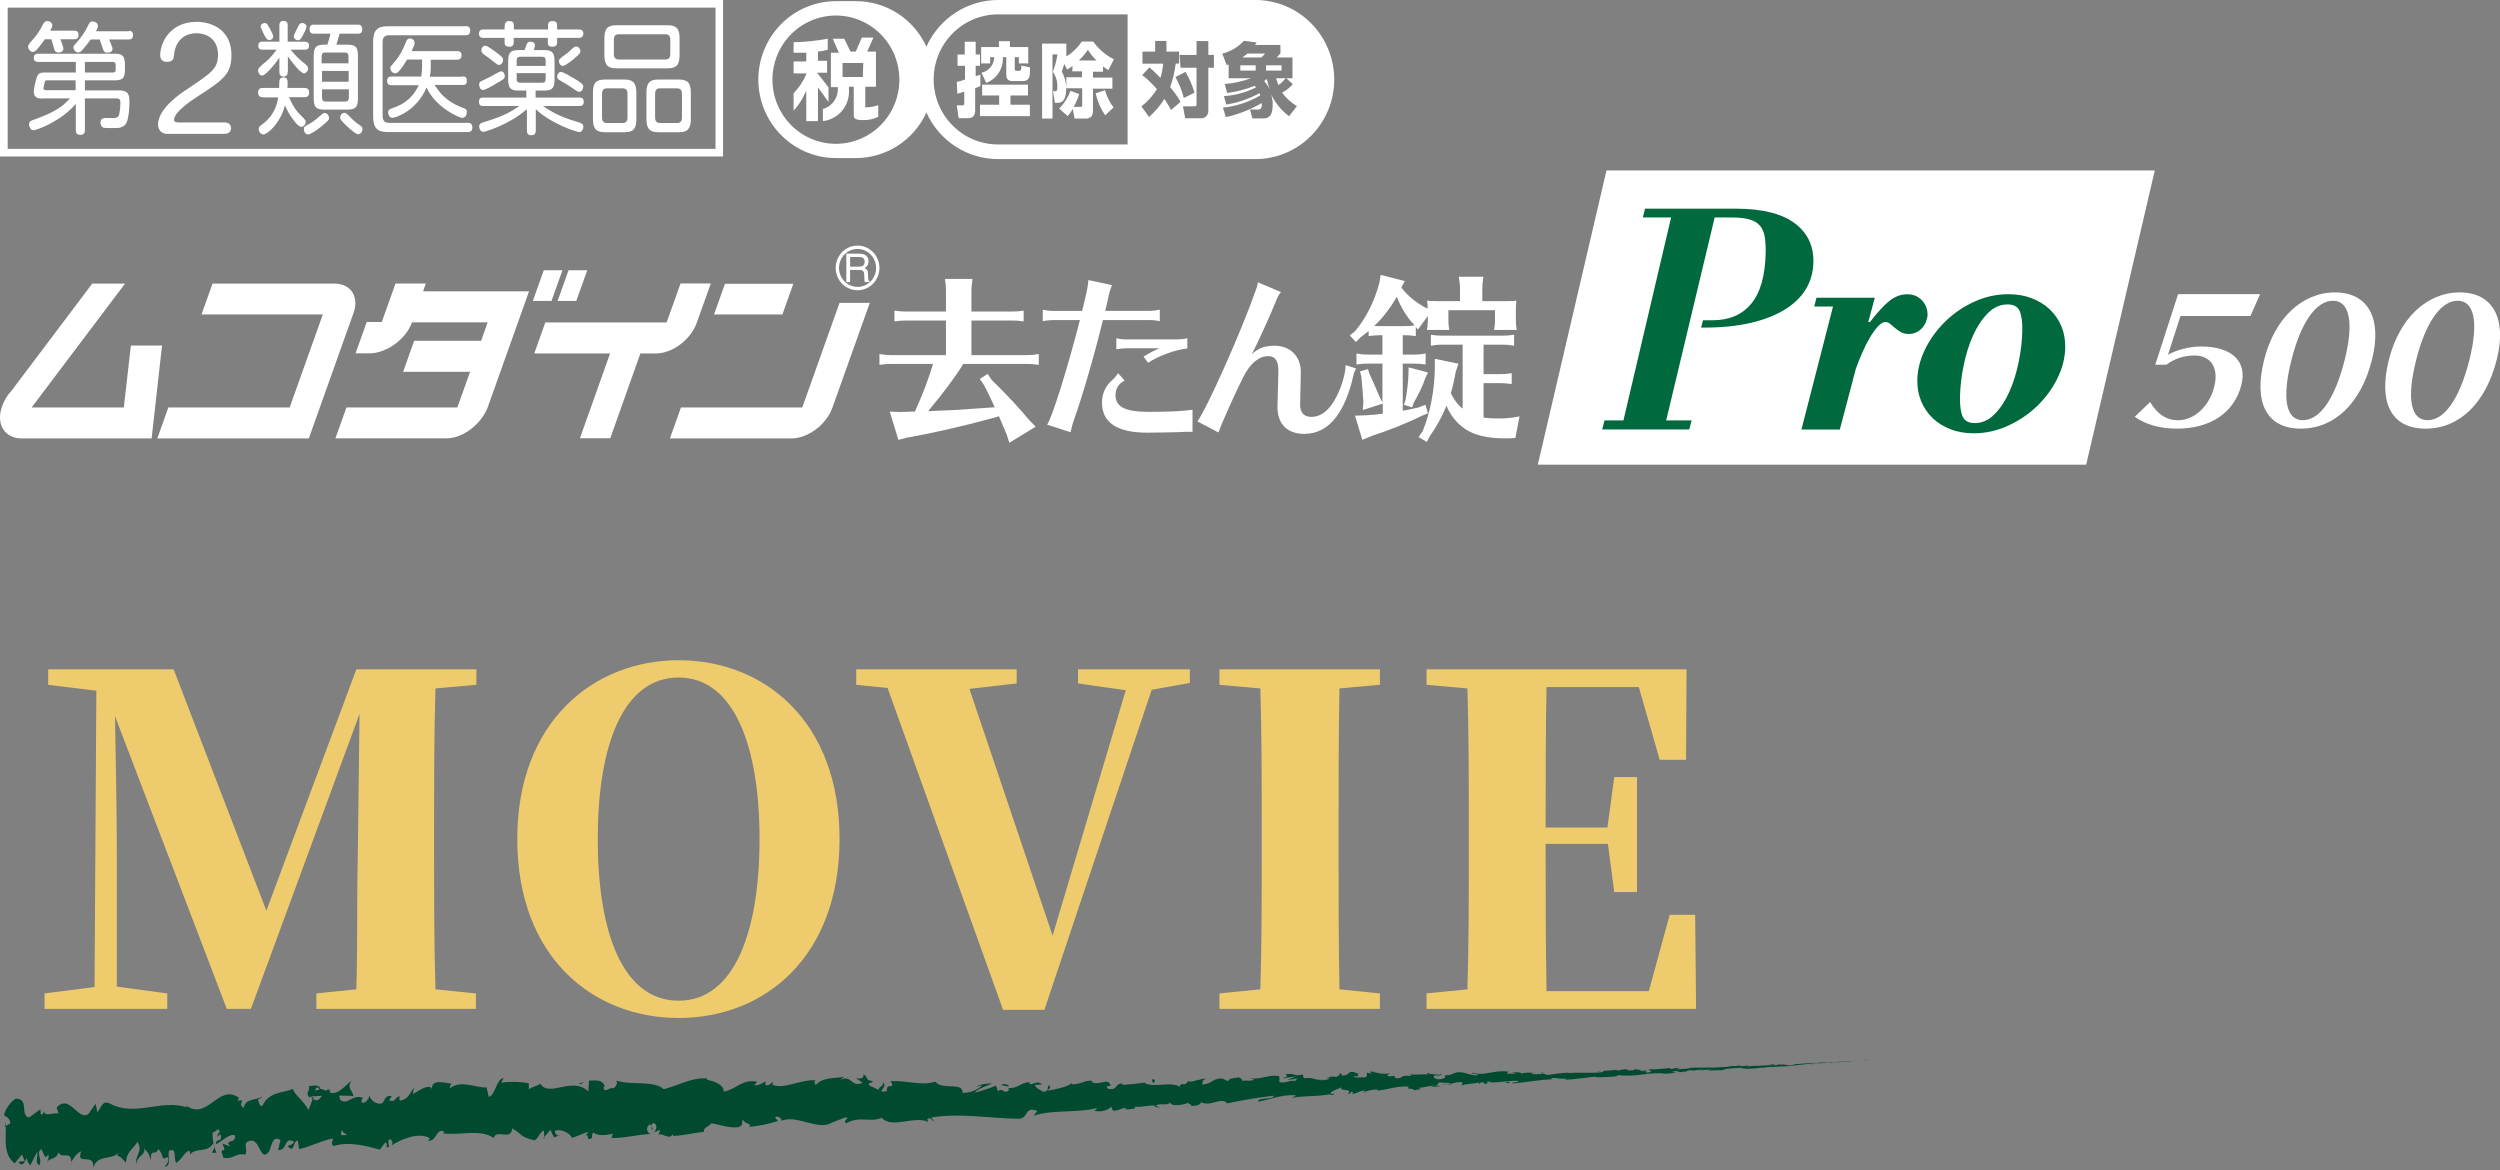 <svg width="220" height="103" viewBox="0 0 220 103" fill="none" xmlns="http://www.w3.org/2000/svg">
<rect x="0" y="0" width="220" height="103" fill="#808080" stroke="none"/>
<path d="M84.195 7.193C84.396 7.193 84.553 7.114 84.921 7.001V5.793H84.262V4.799H84.899V3.67H85.86V4.799H86.24V5.793H85.86V6.707L86.273 6.572V7.565C86.126 7.642 85.973 7.706 85.815 7.757V9.699C85.815 10.173 85.614 10.399 85.201 10.399H84.363L84.195 9.27H84.676C84.787 9.27 84.854 9.27 84.854 9.056V8.062L84.251 8.254L84.195 7.193ZM90.462 7.452V8.401H88.92V9.214H90.629V10.219H86.24V9.214H87.926V8.401H86.429V7.452H90.462ZM86.374 6.402C86.684 6.334 86.963 6.162 87.166 5.915C87.368 5.667 87.483 5.358 87.491 5.036H87.133V5.578H86.34V4.144H87.904V3.625H88.876V4.144H90.484V5.578H89.658V5.036H89.3V6.03C89.3 6.21 89.367 6.233 89.468 6.233H89.68C89.825 6.233 89.881 6.177 89.881 5.77L90.641 5.928C90.641 6.696 90.641 7.136 89.97 7.136H89.054C88.865 7.136 88.552 7.057 88.552 6.572V5.036H88.25C88.279 5.522 88.153 6.004 87.889 6.411C87.625 6.818 87.239 7.127 86.787 7.294L86.374 6.402Z" fill="white"/>
<path d="M94.384 5.803C94.233 5.922 94.072 6.028 93.904 6.119L93.658 5.623C93.535 6.007 93.502 6.119 93.435 6.3C93.697 6.76 93.832 7.282 93.826 7.813C93.826 8.411 93.692 9.044 93.099 9.044H92.831L92.664 8.028H92.82C93.032 8.028 93.044 7.903 93.044 7.666C93.067 7.187 92.93 6.713 92.653 6.323C92.842 5.827 92.977 5.312 93.055 4.787H92.619V10.432H91.703V3.839H93.837V4.832C93.846 4.877 93.846 4.923 93.837 4.968C94.381 4.638 94.846 4.191 95.2 3.658H96.205C96.676 4.321 97.301 4.856 98.026 5.216L97.534 6.176C97.411 6.086 97.255 5.995 97.065 5.837V6.311H96.183V6.831H97.891V7.802H96.183V9.71C96.195 9.883 96.156 10.056 96.071 10.207C96.014 10.275 95.944 10.33 95.865 10.369C95.787 10.408 95.701 10.429 95.613 10.432H94.563L94.406 9.586C94.277 9.81 94.127 10.021 93.96 10.218L93.2 9.552C93.646 9.117 93.986 8.584 94.194 7.994L94.965 8.276C94.848 8.67 94.687 9.049 94.484 9.405H95.065C95.2 9.405 95.233 9.405 95.233 9.213V7.768H93.837V6.797H95.211V6.278H94.362L94.384 5.803ZM96.495 5.318C96.203 5.04 95.947 4.725 95.736 4.381C95.506 4.721 95.24 5.036 94.942 5.318H96.495ZM97.255 10.15C96.854 9.563 96.57 8.904 96.417 8.208L97.244 7.937C97.388 8.488 97.643 9.003 97.992 9.45L97.255 10.15Z" fill="white"/>
<path d="M72.414 9.53V10.659C73.088 10.582 73.706 10.241 74.134 9.709C74.562 9.177 74.767 8.496 74.704 7.813V7.633H75.129V9.891C75.129 10.331 75.129 10.354 75.263 10.444C75.397 10.534 75.586 10.568 75.966 10.568C76.423 10.582 76.876 10.481 77.284 10.275V9.247C76.96 9.375 76.616 9.44 76.268 9.439H76.145V7.633H77.083V4.539H76.312L76.86 3.309H75.843L75.307 4.539H74.849L74.291 3.41H73.285L73.822 4.641H73.118V7.667H73.732V7.847C73.733 8.24 73.606 8.622 73.373 8.936C73.139 9.25 72.81 9.478 72.436 9.586L72.414 9.53ZM75.933 6.775H74.145V5.544H75.966L75.933 6.775Z" fill="white"/>
<path d="M70.953 10.657H71.981V7.687L72.908 8.974V7.687L71.903 6.4H72.785V5.35H71.981V4.537C72.272 4.517 72.561 4.464 72.841 4.379V3.408C71.849 3.594 70.844 3.695 69.836 3.713V4.639C70.428 4.639 70.953 4.639 70.953 4.639V5.407H69.836V6.457H70.953V6.536C70.681 7.155 70.303 7.72 69.836 8.207V9.742C70.244 9.298 70.58 8.791 70.83 8.24L70.953 7.981V10.657Z" fill="white"/>
<path d="M110.5 5.748H109.148V6.211H110.5V5.748Z" fill="white"/>
<path d="M111.323 4.709H109.782C109.631 4.834 109.475 4.95 109.312 5.059H110.999C111.12 4.955 111.229 4.838 111.323 4.709Z" fill="white"/>
<path d="M112.777 5.748H111.414V6.211H112.777V5.748Z" fill="white"/>
<path d="M73.559 13.91H75.336C76.638 13.907 77.912 13.528 79.008 12.818C80.104 12.108 80.977 11.096 81.524 9.902C82.075 11.123 82.961 12.159 84.078 12.886C85.195 13.613 86.496 13.999 87.824 14H110.489C112.325 13.997 114.085 13.258 115.383 11.946C116.681 10.634 117.411 8.856 117.414 7C117.411 5.144 116.681 3.366 115.383 2.054C114.085 0.741 112.325 0.003 110.489 0H87.824C86.495 0.003 85.194 0.392 84.077 1.12C82.96 1.849 82.074 2.887 81.524 4.11C80.979 2.914 80.107 1.9 79.01 1.19C77.913 0.48 76.638 0.102 75.336 0.102H73.559C71.75 0.105 70.016 0.832 68.737 2.125C67.457 3.418 66.737 5.171 66.734 7C66.734 8.831 67.453 10.586 68.733 11.882C70.012 13.177 71.748 13.907 73.559 13.91ZM109.472 3.59L110.589 3.737L110.444 3.952H112.678V4.708C112.567 4.844 112.399 5.002 112.343 5.058H113.739V6.887H113.192L113.773 7.406C113.506 7.713 113.183 7.966 112.823 8.152C113.175 8.632 113.62 9.036 114.13 9.337L113.438 10.229C112.768 9.726 112.228 9.068 111.863 8.31C111.952 8.606 111.997 8.914 111.997 9.224C111.997 10.263 111.606 10.421 111.137 10.421H110.21L109.997 9.642H110.645C110.958 9.642 111.059 9.563 111.036 9.066C110.052 9.642 108.986 10.061 107.875 10.308L107.618 9.473C108.775 9.351 109.894 8.986 110.902 8.4C110.883 8.331 110.861 8.263 110.835 8.197C109.925 8.701 108.934 9.041 107.908 9.202L107.707 8.456C108.691 8.396 109.652 8.135 110.534 7.689L110.411 7.553C109.631 7.864 108.817 8.076 107.987 8.185L107.774 7.395C108.564 7.329 109.341 7.158 110.087 6.887H108.121V5.668L107.953 5.735L107.562 4.719C108.292 4.542 108.953 4.149 109.461 3.59H109.472ZM103.809 4.832H105.295V3.613H106.333V4.832H106.825V5.961H106.333V9.744C106.339 9.835 106.324 9.927 106.291 10.013C106.258 10.098 106.206 10.176 106.14 10.239C106.074 10.303 105.995 10.351 105.909 10.38C105.823 10.41 105.731 10.42 105.641 10.41H104.3L104.099 9.36H105.06C105.295 9.36 105.295 9.269 105.295 9.145V5.961H103.887L103.809 4.832ZM103.44 6.785L104.323 6.323C104.662 6.896 104.928 7.511 105.116 8.152L104.178 8.626C104.013 7.982 103.765 7.363 103.44 6.785ZM100.469 6.661L101.15 5.927C101.385 6.131 101.675 6.39 102.122 6.853C102.245 6.445 102.324 6.025 102.357 5.6H100.536V4.539H101.653V3.602H102.647V4.539H103.764V5.589H103.463C103.379 6.298 103.214 6.995 102.971 7.666C103.319 8.066 103.626 8.501 103.887 8.965L103.049 9.676C102.926 9.45 102.77 9.168 102.468 8.705C102.093 9.296 101.638 9.832 101.117 10.297L100.447 9.36C100.986 8.941 101.447 8.429 101.809 7.847C101.436 7.411 101.025 7.011 100.581 6.65L100.469 6.661ZM87.902 1.265H99.229V12.713H87.824C86.322 12.713 84.882 12.11 83.82 11.036C82.757 9.963 82.161 8.507 82.161 6.989C82.164 5.471 82.761 4.017 83.823 2.944C84.884 1.872 86.323 1.268 87.824 1.265H87.902ZM73.559 1.366C75.041 1.366 76.461 1.961 77.509 3.02C78.556 4.078 79.145 5.514 79.145 7.011C79.145 8.508 78.556 9.944 77.509 11.003C76.461 12.062 75.041 12.656 73.559 12.656C72.078 12.656 70.658 12.062 69.61 11.003C68.563 9.944 67.974 8.508 67.974 7.011C67.974 5.514 68.563 4.078 69.61 3.02C70.658 1.961 72.078 1.366 73.559 1.366Z" fill="white"/>
<path d="M112.509 7.485C112.746 7.318 112.957 7.116 113.135 6.887H112.297C112.354 7.091 112.425 7.291 112.509 7.485Z" fill="white"/>
<path d="M111.242 7.136C111.436 7.344 111.598 7.58 111.723 7.836C111.626 7.547 111.548 7.253 111.488 6.955L111.242 7.136Z" fill="white"/>
<path d="M63.628 0V13.771H0V0H63.628ZM62.968 13.101V0.67H0.677V13.101H62.968Z" fill="white"/>
<path d="M3.789 8.676C3.459 8.676 2.972 8.676 2.972 8.058C2.972 7.776 3.181 6.877 3.302 6.665C3.441 6.383 3.684 6.383 3.962 6.383H6.671V5.449H3.354C3.111 5.449 2.972 5.343 2.972 5.096C2.972 4.884 3.059 4.726 3.354 4.726H10.092C10.787 4.726 10.995 4.937 10.995 5.696V6.101C10.995 6.877 10.787 7.071 10.092 7.071H7.47V7.953H10.335C10.891 7.953 11.395 7.97 11.395 8.87C11.395 9.346 11.343 10.404 11.117 10.827C11.065 10.95 10.926 11.144 10.474 11.25C10.37 11.268 10.301 11.268 9.78 11.268C9.658 11.268 9.224 11.268 9.155 11.25C8.877 11.179 8.842 10.88 8.842 10.791C8.842 10.386 9.155 10.386 9.328 10.386C9.45 10.386 9.971 10.386 10.075 10.386C10.405 10.368 10.474 10.174 10.509 9.963C10.596 9.522 10.596 9.099 10.596 9.011C10.596 8.658 10.422 8.658 10.092 8.658H7.47V11.426C7.47 11.567 7.47 11.867 7.088 11.867C6.793 11.867 6.671 11.761 6.671 11.426V9.134C5.334 10.721 3.181 11.461 2.955 11.461C2.642 11.461 2.556 11.074 2.556 10.95C2.556 10.686 2.764 10.615 2.851 10.58C3.823 10.227 4.466 9.998 5.351 9.398C5.542 9.275 5.612 9.205 6.168 8.658H3.789V8.676ZM6.671 7.071H4.205C4.014 7.071 3.98 7.071 3.945 7.194C3.91 7.318 3.823 7.706 3.823 7.776C3.823 7.935 3.98 7.935 4.084 7.935H6.654V7.053L6.671 7.071ZM7.47 6.383H9.936C10.11 6.383 10.179 6.295 10.179 6.119V5.713C10.179 5.554 10.11 5.449 9.936 5.449H7.47V6.383ZM3.945 3.474C3.736 3.756 3.406 4.197 3.163 4.444C3.111 4.497 2.99 4.567 2.886 4.567C2.677 4.567 2.469 4.32 2.469 4.091C2.469 3.997 2.579 3.826 2.799 3.58C3.32 3.015 3.511 2.663 3.789 2.134C3.893 1.94 3.98 1.852 4.171 1.852C4.379 1.852 4.605 2.01 4.605 2.222C4.605 2.363 4.501 2.539 4.414 2.698H6.532C6.654 2.698 6.914 2.698 6.914 3.068C6.914 3.403 6.723 3.456 6.532 3.456H5.317C5.577 4.161 5.577 4.161 5.577 4.285C5.577 4.567 5.282 4.62 5.16 4.62C4.848 4.62 4.778 4.408 4.761 4.285C4.605 3.756 4.622 3.738 4.518 3.456H3.927L3.945 3.474ZM11.325 2.716C11.447 2.716 11.707 2.716 11.707 3.086C11.707 3.456 11.464 3.474 11.325 3.474H9.606C9.606 3.474 9.78 3.915 9.814 3.985C9.867 4.109 9.901 4.197 9.901 4.303C9.901 4.62 9.537 4.638 9.432 4.638C9.224 4.638 9.155 4.532 9.102 4.426C9.068 4.355 8.825 3.615 8.773 3.474H7.974C7.87 3.632 7.557 4.038 7.349 4.285C7.14 4.532 7.036 4.62 6.88 4.62C6.689 4.62 6.463 4.408 6.463 4.197C6.463 4.056 6.463 4.056 6.81 3.668C7.192 3.227 7.522 2.733 7.765 2.222C7.852 2.028 7.922 1.887 8.147 1.887C8.321 1.887 8.616 1.993 8.616 2.292C8.616 2.398 8.564 2.504 8.443 2.751H11.343L11.325 2.716Z" fill="white"/>
<path d="M14.722 11.779C14.08 11.779 13.906 11.267 13.906 10.968C13.906 9.557 15.903 8.217 16.39 7.899C18.647 6.383 19.185 6.048 19.185 4.796C19.185 3.597 18.369 2.927 17.275 2.927C16.181 2.927 15.417 3.65 15.313 4.849C15.296 5.078 15.261 5.448 14.705 5.448C14.601 5.448 14.097 5.431 14.097 4.867C14.097 3.791 14.931 1.922 17.31 1.922C18.63 1.922 20.366 2.627 20.366 4.831C20.366 6.542 19.672 7 17.379 8.499C16.928 8.781 15.313 9.839 15.313 10.562C15.313 10.738 15.556 10.774 15.678 10.774H19.776C20.262 10.774 20.332 11.144 20.332 11.267C20.332 11.338 20.314 11.779 19.776 11.779H14.688H14.722Z" fill="white"/>
<path d="M28.963 10.351C28.963 10.492 28.963 10.58 28.303 11.109C28.042 11.32 27.365 11.832 27.105 11.832C26.879 11.832 26.74 11.585 26.74 11.373C26.74 11.162 26.774 11.144 27.278 10.862C27.504 10.739 27.799 10.527 28.129 10.227C28.424 9.963 28.459 9.945 28.563 9.945C28.806 9.945 28.945 10.174 28.945 10.351H28.963ZM30.769 10.263C31.133 10.633 31.376 10.827 31.741 11.074C31.828 11.127 31.897 11.197 31.897 11.373C31.897 11.603 31.706 11.814 31.515 11.814C31.238 11.814 30.352 10.933 30.317 10.897C29.935 10.509 29.935 10.457 29.935 10.333C29.935 10.157 30.074 9.928 30.334 9.928C30.416 9.928 30.56 10.033 30.769 10.245V10.263ZM23.128 8.552C23.023 8.552 22.711 8.552 22.711 8.147C22.711 7.741 23.023 7.741 23.128 7.741H24.569C24.569 7.653 24.569 7.212 24.586 7.124C24.621 6.859 24.795 6.806 24.951 6.806C25.333 6.806 25.333 7.089 25.298 7.741H26.792C26.896 7.741 27.209 7.741 27.209 8.147C27.209 8.552 26.896 8.552 26.792 8.552H25.437C25.68 9.152 26.01 9.716 26.479 10.157C26.896 10.58 26.896 10.58 26.896 10.739C26.896 10.95 26.722 11.162 26.514 11.162C26.306 11.162 26.028 10.827 25.854 10.598C25.42 10.033 25.246 9.645 25.073 9.275C24.691 10.827 23.527 11.832 23.18 11.832C22.971 11.832 22.763 11.603 22.763 11.356C22.763 11.162 22.867 11.091 23.023 10.986C23.44 10.668 24.256 10.051 24.482 8.57H23.11L23.128 8.552ZM28.806 3.932C28.98 3.403 28.98 3.368 29.084 2.962H27.625C27.504 2.962 27.243 2.962 27.243 2.557C27.243 2.169 27.521 2.169 27.625 2.169H31.498C31.602 2.169 31.88 2.169 31.88 2.575C31.88 2.98 31.602 2.962 31.498 2.962H29.883C29.709 3.527 29.675 3.721 29.605 3.932H30.578C31.324 3.932 31.498 4.162 31.498 4.937V8.64C31.498 9.416 31.307 9.645 30.578 9.645H28.529C27.799 9.645 27.608 9.416 27.608 8.64V4.937C27.608 4.144 27.817 3.932 28.529 3.932H28.841H28.806ZM28.337 7.864V8.587C28.337 8.817 28.442 8.94 28.65 8.94H30.369C30.595 8.94 30.699 8.817 30.699 8.587V7.864H28.355H28.337ZM30.682 6.242H28.337V7.194H30.682V6.242ZM25.316 6.313C25.316 6.436 25.316 6.736 24.951 6.736C24.604 6.736 24.586 6.471 24.586 6.313V5.078C24.17 5.696 23.354 6.648 23.076 6.648C22.867 6.648 22.711 6.419 22.711 6.172C22.711 6.042 22.896 5.831 23.267 5.537C23.44 5.413 23.874 5.043 24.343 4.373H23.076C22.832 4.373 22.728 4.25 22.728 4.02C22.728 3.809 22.815 3.668 23.076 3.668H24.586V2.257C24.586 2.134 24.586 1.834 24.951 1.834C25.298 1.834 25.316 2.081 25.316 2.257V3.668H26.827C27 3.668 27.191 3.738 27.191 4.02C27.191 4.285 27.052 4.373 26.827 4.373H25.576C25.872 4.743 26.201 5.096 26.566 5.396C27.087 5.819 27.105 5.854 27.105 6.031C27.105 6.26 26.931 6.454 26.757 6.454C26.41 6.454 25.559 5.29 25.333 4.955V6.313H25.316ZM28.32 5.572H30.665V4.955C30.665 4.743 30.578 4.62 30.334 4.62H28.615C28.39 4.62 28.303 4.743 28.303 4.955V5.572H28.32ZM26.965 2.381C26.965 2.522 26.757 2.91 26.618 3.174C26.497 3.403 26.41 3.544 26.219 3.544C26.045 3.544 25.854 3.403 25.854 3.209C25.854 3.139 25.889 3.051 26.028 2.751C26.08 2.663 26.306 2.169 26.34 2.151C26.41 2.063 26.479 2.028 26.601 2.028C26.792 2.028 26.983 2.187 26.983 2.363L26.965 2.381ZM23.718 2.451C23.938 2.863 24.048 3.115 24.048 3.209C24.048 3.368 23.909 3.527 23.666 3.527C23.527 3.527 23.365 3.327 23.18 2.927C22.971 2.451 22.937 2.416 22.937 2.345C22.937 2.098 23.215 2.028 23.267 2.028C23.44 2.028 23.492 2.046 23.701 2.434L23.718 2.451Z" fill="white"/>
<path d="M40.963 2.293C41.067 2.293 41.38 2.293 41.38 2.699C41.38 3.104 41.067 3.104 40.963 3.104H34.225C33.826 3.104 33.669 3.316 33.669 3.721V10.193C33.669 10.581 33.826 10.81 34.225 10.81H41.154C41.258 10.81 41.571 10.81 41.571 11.215C41.571 11.621 41.258 11.621 41.154 11.621H34.121C33.218 11.621 32.836 11.286 32.836 10.245V3.704C32.836 2.663 33.183 2.311 34.121 2.311H40.946L40.963 2.293ZM40.703 6.719C40.807 6.719 41.085 6.719 41.085 7.107C41.085 7.495 40.824 7.477 40.703 7.477H38.237C38.723 8.182 39.174 8.817 40.494 9.399C40.581 9.417 40.894 9.558 40.946 9.575C41.067 9.646 41.085 9.752 41.085 9.858C41.085 10.016 40.998 10.369 40.685 10.369C40.373 10.369 38.271 9.399 37.542 7.689C36.656 9.805 34.764 10.369 34.538 10.369C34.243 10.369 34.156 10.034 34.156 9.893C34.156 9.664 34.312 9.593 34.468 9.54C35.111 9.329 36.205 8.905 36.847 7.495H34.451C34.329 7.495 34.069 7.495 34.069 7.124C34.069 6.772 34.277 6.736 34.451 6.736H37.073C37.125 6.401 37.143 6.049 37.143 5.908V5.238H35.823C35.545 5.714 35.319 6.031 35.111 6.26C35.007 6.384 34.903 6.454 34.781 6.454C34.555 6.454 34.347 6.225 34.347 6.014C34.347 5.872 34.382 5.837 34.746 5.414C35.25 4.832 35.528 4.197 35.736 3.668C35.771 3.563 35.858 3.386 36.066 3.386C36.17 3.386 36.483 3.439 36.483 3.792C36.483 3.915 36.465 3.968 36.222 4.497H40.234C40.338 4.497 40.616 4.497 40.616 4.867C40.616 5.238 40.338 5.255 40.234 5.255H37.907V5.908C37.907 6.296 37.855 6.631 37.82 6.754H40.685L40.703 6.719Z" fill="white"/>
<path d="M46.316 9.645C44.892 10.915 42.721 11.603 42.531 11.603C42.27 11.603 42.166 11.285 42.166 11.144C42.166 10.915 42.322 10.827 42.496 10.774C43.937 10.315 44.562 10.121 45.691 9.328H42.531C42.357 9.328 42.148 9.293 42.148 8.958C42.148 8.587 42.392 8.587 42.531 8.587H46.316V7.97H45.604C44.875 7.97 44.719 7.688 44.719 6.965V5.413C44.719 4.69 44.875 4.408 45.604 4.408H46.16C46.282 4.073 46.299 4.038 46.351 3.897C46.438 3.668 46.594 3.668 46.663 3.668C46.75 3.668 47.08 3.685 47.08 3.985C47.08 4.02 47.08 4.038 46.976 4.408H47.914C48.661 4.408 48.8 4.726 48.8 5.413V6.965C48.8 7.688 48.643 7.97 47.914 7.97H47.132V8.587H51.005C51.144 8.587 51.37 8.605 51.37 8.958C51.37 9.31 51.109 9.328 51.005 9.328H47.792C48.938 10.157 49.98 10.474 51.005 10.791C51.179 10.844 51.335 10.933 51.335 11.162C51.335 11.338 51.231 11.62 50.97 11.62C50.762 11.62 48.487 10.897 47.15 9.61V11.462C47.15 11.797 47.011 11.902 46.733 11.902C46.368 11.902 46.368 11.585 46.368 11.462V9.663L46.316 9.645ZM50.97 8.076C50.831 8.076 50.71 7.988 50.432 7.794C50.067 7.529 49.685 7.318 49.303 7.089C49.147 7 49.025 6.93 49.025 6.736C49.025 6.612 49.13 6.33 49.373 6.33C49.564 6.33 50.38 6.824 50.658 6.983C51.196 7.318 51.37 7.441 51.318 7.706C51.3 7.829 51.196 8.076 50.97 8.076ZM43.816 7.265C43.242 7.6 42.721 7.917 42.496 7.917C42.253 7.917 42.166 7.6 42.166 7.441C42.166 7.212 42.218 7.194 42.721 6.965C43.034 6.824 43.451 6.595 43.624 6.489C43.937 6.33 44.024 6.277 44.111 6.277C44.354 6.277 44.423 6.612 44.423 6.683C44.423 6.912 44.284 7 43.85 7.247L43.816 7.265ZM45.465 6.436V6.947C45.465 7.177 45.569 7.283 45.778 7.283H47.706C47.914 7.283 48.018 7.177 48.018 6.947V6.436H45.465ZM45.465 5.801H48.018V5.325C48.018 5.096 47.914 4.99 47.706 4.99H45.778C45.569 4.99 45.465 5.096 45.465 5.325V5.801ZM50.571 5.131C50.328 5.325 49.737 5.801 49.529 5.801C49.321 5.801 49.182 5.554 49.182 5.396C49.182 5.237 49.251 5.167 49.616 4.902C49.876 4.726 50.05 4.567 50.258 4.373C50.449 4.197 50.571 4.091 50.71 4.091C50.901 4.091 51.074 4.303 51.074 4.497C51.074 4.673 50.988 4.761 50.553 5.131H50.571ZM43.92 5.713C43.781 5.713 43.746 5.678 43.329 5.343C43.156 5.202 42.947 5.043 42.791 4.937C42.478 4.726 42.357 4.62 42.357 4.426C42.357 4.25 42.496 4.02 42.704 4.02C42.913 4.02 43.59 4.549 43.868 4.761C44.18 5.008 44.25 5.078 44.267 5.219C44.302 5.449 44.111 5.713 43.92 5.713ZM44.423 2.257C44.423 2.169 44.423 1.852 44.805 1.852C45.118 1.852 45.222 1.975 45.222 2.257V2.592H48.226V2.257C48.226 2.151 48.226 1.852 48.608 1.852C48.921 1.852 49.025 1.975 49.025 2.257V2.592H50.935C51.04 2.592 51.335 2.592 51.335 2.962C51.335 3.333 51.022 3.333 50.935 3.333H49.025V3.738C49.025 3.95 48.938 4.109 48.626 4.109C48.244 4.109 48.209 3.932 48.209 3.738V3.333H45.205V3.738C45.205 3.95 45.118 4.109 44.823 4.109C44.458 4.109 44.406 3.932 44.406 3.738V3.333H42.548C42.444 3.333 42.148 3.333 42.148 2.962C42.148 2.592 42.461 2.592 42.548 2.592H44.406V2.257H44.423Z" fill="white"/>
<path d="M56 10.491C56 11.355 55.705 11.637 54.958 11.637H53.239C52.51 11.637 52.18 11.372 52.18 10.491V8.145C52.18 7.264 52.492 6.999 53.239 6.999H54.958C55.688 6.999 56 7.281 56 8.145V10.491ZM60.793 10.491C60.793 11.355 60.48 11.637 59.734 11.637H57.928C57.216 11.637 56.886 11.372 56.886 10.491V8.145C56.886 7.264 57.198 6.999 57.928 6.999H59.734C60.48 6.999 60.793 7.264 60.793 8.145V10.491ZM55.219 8.251C55.219 7.934 55.097 7.775 54.785 7.775H53.413C53.1 7.775 52.978 7.951 52.978 8.251V10.35C52.978 10.667 53.117 10.826 53.413 10.826H54.785C55.08 10.826 55.219 10.667 55.219 10.35V8.251ZM60.012 8.251C60.012 7.934 59.89 7.775 59.578 7.775H58.084C57.772 7.775 57.65 7.951 57.65 8.251V10.35C57.65 10.667 57.789 10.826 58.084 10.826H59.578C59.873 10.826 60.012 10.667 60.012 10.35V8.251ZM59.803 4.866C59.803 5.73 59.508 6.012 58.744 6.012H54.246C53.499 6.012 53.187 5.73 53.187 4.866V3.367C53.187 2.503 53.482 2.221 54.246 2.221H58.744C59.491 2.221 59.803 2.485 59.803 3.367V4.866ZM58.987 3.49C58.987 3.173 58.848 3.014 58.553 3.014H54.455C54.159 3.014 54.02 3.173 54.02 3.49V4.76C54.02 5.077 54.159 5.236 54.455 5.236H58.553C58.848 5.236 58.987 5.077 58.987 4.76V3.49Z" fill="white"/>
<path d="M190.795 31.215C191.51 30.794 192.698 30.491 193.674 30.491C196.388 30.491 197.769 31.783 197.242 33.867C196.632 36.294 194.54 37.72 191.571 37.72C190.09 37.72 188.841 37.372 187.859 36.675L189.208 35.384C189.857 36.462 190.656 36.984 191.649 36.984C193.103 36.984 194.418 35.76 194.856 34.019C195.267 32.39 194.568 31.283 193.114 31.283C192.209 31.283 191.355 31.558 190.639 32.097H189.663L191.671 25.885H198.89L198.035 27.806H191.882L190.783 31.221L190.795 31.215Z" fill="white"/>
<path d="M202.465 37.72C199.485 37.72 198.286 35.467 199.246 31.653C200.162 28.019 202.575 25.732 205.483 25.732C208.39 25.732 209.65 28.019 208.734 31.653C207.769 35.478 205.461 37.72 202.465 37.72ZM205.3 26.463C203.818 26.463 202.476 28.384 201.649 31.67C200.794 35.057 201.155 36.978 202.653 36.978C204.151 36.978 205.477 35.074 206.332 31.67C207.159 28.395 206.77 26.463 205.3 26.463Z" fill="white"/>
<path d="M213.441 37.72C210.461 37.72 209.263 35.467 210.223 31.653C211.138 28.019 213.552 25.732 216.459 25.732C219.367 25.732 220.626 28.019 219.711 31.653C218.745 35.478 216.437 37.72 213.441 37.72ZM216.276 26.463C214.795 26.463 213.452 28.384 212.625 31.67C211.771 35.057 212.132 36.978 213.63 36.978C215.128 36.978 216.448 35.074 217.308 31.67C218.13 28.395 217.747 26.463 216.276 26.463Z" fill="white"/>
<path d="M75.581 23.465C75.736 23.465 75.858 23.437 75.953 23.369C76.041 23.308 76.086 23.195 76.091 23.027C76.091 22.853 76.025 22.729 75.897 22.667C75.831 22.634 75.742 22.617 75.625 22.617H74.81V23.465H75.581ZM74.471 22.325H75.614C75.803 22.325 75.958 22.353 76.08 22.409C76.313 22.516 76.43 22.707 76.43 22.999C76.43 23.145 76.397 23.268 76.335 23.364C76.275 23.459 76.191 23.532 76.08 23.594C76.175 23.634 76.247 23.684 76.297 23.752C76.347 23.819 76.369 23.92 76.38 24.066L76.391 24.398C76.391 24.493 76.402 24.56 76.413 24.611C76.435 24.69 76.469 24.74 76.519 24.763V24.819H76.108C76.108 24.819 76.091 24.774 76.08 24.735C76.075 24.701 76.069 24.639 76.064 24.538L76.047 24.122C76.041 23.959 75.98 23.853 75.87 23.796C75.808 23.768 75.709 23.752 75.57 23.752H74.81V24.819H74.477V22.33L74.471 22.325ZM75.464 25.543C74.405 25.543 73.539 24.662 73.539 23.577C73.539 22.493 74.405 21.611 75.464 21.611C76.524 21.611 77.39 22.493 77.39 23.577C77.39 24.662 76.524 25.543 75.464 25.543ZM75.464 21.909C74.566 21.909 73.833 22.656 73.833 23.577C73.833 24.499 74.566 25.246 75.464 25.246C76.363 25.246 77.096 24.499 77.096 23.577C77.096 22.656 76.363 21.909 75.464 21.909Z" fill="white"/>
<path d="M1.009 34.39L8.116 24.959H11.002L2.784 35.856H10.896L11.518 30.408H14.259L13.343 38.581H1.919C0.404 38.581 -0.373 37.328 0.176 35.783C0.365 35.255 0.609 34.812 1.009 34.39Z" fill="white"/>
<path d="M29.496 24.959C30.944 24.993 31.666 26.206 31.055 27.695L27.177 38.581H13.844L14.815 35.856H25.49L28.409 27.672H17.733L18.704 24.959H29.507" fill="white"/>
<path d="M61.314 28.407C60.782 29.896 59.167 31.104 57.713 31.104H56.354L53.702 38.569H51.033L53.685 31.104H47.016L47.987 28.374H58.662L59.888 24.947H62.552L61.314 28.402" fill="white"/>
<path d="M63.796 24.977H69.811L68.851 27.673H62.836L63.796 24.977Z" fill="white"/>
<path d="M69.584 38.581H58.953L59.924 35.857H70.6L73.879 26.65H76.542L73.246 35.896C72.703 37.379 71.093 38.581 69.645 38.581H69.584Z" fill="white"/>
<path d="M47.851 23.785H49.494L48.533 26.482H46.891L47.851 23.785Z" fill="white"/>
<path d="M50.031 23.785H51.679L50.713 26.482H49.07L50.031 23.785Z" fill="white"/>
<path d="M32.534 31.093C33.993 31.093 35.73 29.857 36.257 28.368H42.915L42.338 29.992H36.446L35.475 32.716H41.367L40.247 35.856H30.487L29.516 38.575H39.303C40.763 38.575 42.405 37.277 42.938 35.789L46.555 25.638H37.228L37.472 24.953H34.803L33.599 28.335H32.273L31.291 31.093H32.534Z" fill="white"/>
<path d="M84.765 32.031C84.165 33.025 82.967 34.643 81.968 35.823L81.674 36.182L82.412 36.148C83.827 36.103 84.454 36.07 85.974 35.946L87.539 35.84C87.201 35.076 86.923 34.52 86.573 33.851L86.218 33.351L86.912 32.902L87.25 33.413C88.527 34.654 89.786 36.008 90.585 36.985L91.14 37.547L88.821 38.963L88.588 38.233C88.493 38.013 88.432 37.862 88.355 37.688C88.277 37.502 88.199 37.328 88.077 37.036L87.911 36.632L87.034 36.879C84.748 37.502 81.968 38.137 79.754 38.525L79.061 38.71L78.295 36.221L79.111 36.255C79.754 36.238 80.004 36.238 80.293 36.221H80.509C81.169 34.778 81.724 33.329 82.107 32.025H78.406C78.04 32.025 77.884 32.042 77.391 32.104V31.155C77.884 31.233 78.051 31.25 78.406 31.25H83.244V28.206H79.727C79.36 28.206 79.188 28.223 78.711 28.284V27.335C79.155 27.397 79.388 27.414 79.727 27.414H83.244V25.577C83.244 25.358 83.228 25.206 83.217 25.004L83.172 24.706L83.156 24.549H85.58C85.503 25.172 85.486 25.262 85.486 25.577V27.414H89.065C89.431 27.414 89.631 27.397 90.08 27.335V28.284C89.559 28.223 89.481 28.206 89.065 28.206H85.486V31.25H90.385C90.752 31.25 90.94 31.233 91.412 31.155V32.104L91.245 32.087L91.029 32.059C90.863 32.042 90.646 32.025 90.385 32.025H84.765V32.031Z" fill="white"/>
<path d="M91.758 27.257C92.174 27.335 92.357 27.363 92.618 27.363H95.226C95.592 25.92 95.747 25.173 95.781 24.645L97.856 25.094C97.689 25.526 97.656 25.605 97.612 25.824C97.595 25.903 97.595 25.92 97.567 26.009C97.506 26.257 97.462 26.493 97.412 26.723L97.29 27.234L97.256 27.358H101.201C101.446 27.358 101.568 27.341 102.062 27.251V28.262C101.679 28.183 101.496 28.167 101.201 28.167H97.057C96.291 31.323 95.231 34.93 94.449 37.12C94.388 37.306 94.344 37.48 94.233 37.929L94.205 38.036L92.146 37.368C92.546 36.856 93.961 32.38 95.031 28.167H92.623C92.346 28.167 92.118 28.195 91.763 28.262V27.251L91.758 27.257ZM104.947 37.997C104.409 37.997 104.164 37.997 103.61 38.031C103.088 38.047 101.595 38.075 100.968 38.075C98.3 38.075 96.974 37.188 96.974 35.418C96.974 34.654 97.295 33.941 97.878 33.447C98.061 33.289 98.244 33.059 98.4 32.84L98.965 33.492C98.427 33.773 98.166 34.194 98.166 34.784C98.166 35.812 99.043 36.244 101.102 36.244C102.849 36.244 104.126 36.182 104.941 36.059V38.002L104.947 37.997ZM99.204 30.644C98.849 30.644 98.56 30.677 98.239 30.739V29.773C98.533 29.835 98.805 29.869 99.204 29.869H103.626C103.887 29.869 104.192 29.835 104.486 29.762V30.666C103.426 30.773 101.984 31.301 101.029 31.924L100.63 31.38C101.168 31.054 101.645 30.807 102.028 30.649H99.204V30.644Z" fill="white"/>
<path d="M105.373 37.08C106.199 35.979 109.257 29.12 110.5 25.559L110.516 25.514L110.577 25.346C110.638 25.143 110.683 24.958 110.699 24.846L112.725 25.7C112.508 25.963 112.431 26.121 112.231 26.632C111.787 27.75 110.649 30.221 110.156 31.188C110.71 30.643 111.276 30.424 112.153 30.424C113.568 30.424 114.5 31.39 114.472 32.8L114.411 35.569C114.395 36.299 114.733 36.687 115.41 36.687C116.148 36.687 116.825 36.221 117.374 35.333C117.957 34.367 118.401 33.03 118.417 32.131L119.338 32.429C119.183 32.693 119.139 32.833 119.033 33.3C118.756 34.558 118.207 35.878 117.591 36.687C116.853 37.681 115.904 38.181 114.766 38.181C113.246 38.181 112.369 37.266 112.419 35.709L112.497 32.755C112.53 31.789 112.236 31.339 111.604 31.339C110.777 31.339 110.006 31.991 109.407 33.176C108.652 34.681 107.426 37.434 107.226 38.057L105.367 37.08H105.373Z" fill="white"/>
<path d="M121.655 35.525L119.919 36.087L119.98 35.435C119.946 34.784 119.885 34.098 119.797 33.121L119.675 32.683L120.379 32.48L120.518 32.913C120.823 33.565 121.145 34.312 121.439 34.997L121.655 35.418V31.997H120.368C120.013 31.997 119.83 32.014 119.369 32.076V31.11C119.874 31.189 120.013 31.205 120.368 31.205H121.655V29.498H121.456C121.089 29.498 120.934 29.515 120.44 29.576V29.127C120.257 29.284 120.118 29.391 119.736 29.672L119.319 30.093L118.781 29.52L119.242 29.149C120.207 27.998 120.917 26.599 121.378 24.92L121.5 24.189L123.62 24.734L123.314 25.307C123.853 25.993 124.496 26.538 125.356 27.032L125.634 27.155C125.634 26.891 125.617 26.734 125.589 26.453C125.85 26.487 126.005 26.498 126.405 26.498H128.48V25.38C128.48 25.055 128.464 24.897 128.375 24.352H130.539C130.461 24.942 130.444 25.049 130.444 25.38V26.498H132.625C133.024 26.498 133.13 26.498 133.441 26.453C133.407 26.717 133.396 26.891 133.396 27.279V28.228C133.396 28.492 133.413 28.599 133.474 29.037H131.476L131.493 28.88L131.526 28.739C131.543 28.554 131.56 28.414 131.56 28.228V27.296H127.459V28.211C127.459 28.459 127.476 28.65 127.537 29.037H125.573C125.634 28.616 125.65 28.475 125.65 28.211V27.807L124.774 29.003L124.591 28.767V29.576L124.424 29.56L124.208 29.526C124.041 29.509 123.825 29.498 123.564 29.498H123.442V31.205H124.457C124.824 31.205 124.996 31.189 125.456 31.11V32.076C124.935 32.014 124.857 31.997 124.457 31.997H123.442V36.149C123.947 36.053 124.241 35.991 124.84 35.851L125.44 35.615L125.656 36.379L125.134 36.581C123.891 37.205 122.216 37.873 120.745 38.351L119.885 38.71L119.242 36.581L120.146 36.547C120.762 36.514 121.128 36.486 121.683 36.407V35.52L121.655 35.525ZM124.358 28.481C123.803 27.908 123.27 27.021 122.915 26.116C122.41 27.032 121.655 28.015 120.934 28.683C121.178 28.7 121.195 28.7 121.456 28.7H123.542C123.864 28.7 124.141 28.683 124.48 28.638L124.358 28.481ZM125.661 32.773L125.401 33.334C125.234 33.879 124.862 34.654 124.419 35.418L124.263 35.84L123.542 35.621L123.681 35.233C123.819 34.469 123.908 33.756 123.941 33.042L123.958 32.329L125.661 32.778V32.773ZM130.544 36.75C131.038 36.811 131.371 36.828 131.848 36.828C132.081 36.828 132.214 36.828 132.492 36.811C132.814 36.795 133.274 36.733 133.718 36.643L133.352 38.542C132.986 38.575 132.769 38.575 132.414 38.575C130.877 38.575 129.729 38.294 128.93 37.749C128.164 37.221 127.642 36.553 127.287 35.699L127.243 35.806L127.198 35.929C126.843 36.755 126.399 37.575 125.861 38.322L125.556 38.884L124.835 38.463L125.19 37.952C125.85 36.368 126.25 34.312 126.266 32.34V31.576L128.341 32.009L128.114 32.677C127.975 33.441 127.87 33.935 127.67 34.604C127.947 35.166 128.286 35.632 128.713 35.958V30.329H126.899C126.544 30.329 126.361 30.346 125.917 30.425V29.458C126.344 29.52 126.56 29.537 126.899 29.537H132.242C132.581 29.537 132.808 29.52 133.241 29.458V30.425C132.686 30.346 132.642 30.329 132.242 30.329H130.555V32.924H132.031C132.397 32.924 132.525 32.907 133.03 32.846V33.795C132.492 33.733 132.414 33.716 132.031 33.716H130.555V36.75H130.544Z" fill="white"/>
<path d="M141.371 15H189.621L183.584 40.89H135.328L141.371 15Z" fill="white"/>
<path d="M173.69 38.13C172.946 38.13 172.258 38.013 171.637 37.771C171.016 37.529 170.488 37.198 170.056 36.777C169.623 36.355 169.29 35.861 169.057 35.294C168.824 34.726 168.713 34.108 168.724 33.44C168.741 32.513 168.979 31.598 169.429 30.693C169.878 29.789 170.472 28.985 171.204 28.272C171.937 27.559 172.786 26.986 173.74 26.548C174.7 26.11 175.698 25.89 176.753 25.89C177.496 25.89 178.184 26.008 178.806 26.25C179.427 26.491 179.96 26.823 180.398 27.244C180.836 27.666 181.175 28.16 181.408 28.727C181.641 29.294 181.752 29.912 181.741 30.581C181.724 31.508 181.486 32.423 181.036 33.328C180.587 34.232 179.988 35.035 179.25 35.749C178.506 36.462 177.652 37.035 176.686 37.473C175.721 37.911 174.722 38.13 173.684 38.13H173.69ZM176.658 26.789C176.015 26.789 175.438 27.048 174.927 27.564C174.417 28.081 173.984 28.733 173.629 29.525C173.274 30.317 172.996 31.193 172.802 32.154C172.602 33.114 172.497 34.035 172.48 34.912C172.464 35.687 172.541 36.266 172.713 36.653C172.885 37.041 173.24 37.232 173.784 37.232C174.428 37.232 175.005 36.973 175.515 36.456C176.026 35.94 176.459 35.288 176.814 34.496C177.169 33.704 177.446 32.828 177.641 31.867C177.84 30.907 177.946 29.985 177.962 29.109C177.979 28.334 177.901 27.755 177.729 27.368C177.557 26.98 177.202 26.789 176.658 26.789ZM157.91 19.627C156.767 18.785 155.041 18.363 152.739 18.363H144.765L144.565 19.139H147.057L142.862 36.996H141.197L140.992 37.793H148.655L148.86 36.996H146.624L150.891 19.139H152.417C153.044 19.139 153.554 19.195 153.948 19.307C154.342 19.419 154.647 19.599 154.864 19.846C155.08 20.093 155.219 20.419 155.291 20.812C155.357 21.206 155.391 21.677 155.38 22.228C155.341 24.256 154.914 25.756 154.109 26.727C153.304 27.699 152.173 28.182 150.713 28.182H149.864L149.698 28.828H149.986C151.512 28.828 152.866 28.688 154.048 28.418C155.23 28.143 156.229 27.755 157.044 27.255C157.86 26.756 158.481 26.154 158.909 25.452C159.336 24.75 159.563 23.958 159.58 23.082C159.608 21.621 159.053 20.47 157.91 19.627ZM169.534 27.115C169.473 26.901 169.362 26.705 169.218 26.525C169.068 26.345 168.879 26.194 168.657 26.076C168.43 25.958 168.158 25.896 167.836 25.896C167.276 25.896 166.754 26.093 166.26 26.486C165.772 26.879 165.201 27.503 164.557 28.34H164.407L164.984 26.199H159.852L159.652 26.974H161.306L158.526 37.799H161.905L163.309 32.463C163.469 32.019 163.658 31.547 163.869 31.058C164.08 30.57 164.307 30.12 164.546 29.716C164.784 29.311 165.023 28.98 165.262 28.721C165.506 28.463 165.728 28.334 165.927 28.334C166.061 28.334 166.199 28.39 166.333 28.502C166.466 28.615 166.61 28.733 166.76 28.862C166.91 28.991 167.082 29.109 167.276 29.221C167.47 29.334 167.697 29.39 167.969 29.39C168.225 29.39 168.452 29.339 168.657 29.233C168.863 29.132 169.035 28.997 169.173 28.834C169.312 28.671 169.423 28.486 169.501 28.278C169.578 28.07 169.623 27.873 169.628 27.688C169.628 27.514 169.601 27.323 169.54 27.109L169.534 27.115Z" fill="#00693E"/>
<g clip-path="url(#clip0_2255_50328)">
<path d="M166.052 93.142L165.85 93.158L165.682 93.171L166.052 93.142Z" fill="#004A30"/>
<path d="M164.434 93.246C164.152 93.267 163.82 93.3 164.009 93.298L164.657 93.235C164.896 93.219 165.076 93.21 165.036 93.216L165.539 93.177L164.418 93.254C164.326 93.258 164.412 93.25 164.434 93.246Z" fill="#004A30"/>
<path d="M140.961 94.332L141.113 94.345C141.062 94.339 141.012 94.334 140.961 94.332Z" fill="#004A30"/>
<path d="M126.406 94.739C126.516 94.73 126.564 94.707 126.568 94.688C126.467 94.704 126.38 94.721 126.406 94.739Z" fill="#004A30"/>
<path d="M123.913 94.569L124.061 94.583C124.015 94.561 123.962 94.557 123.913 94.569Z" fill="#004A30"/>
<path d="M140.96 94.332L140.571 94.297C140.548 94.351 140.775 94.331 140.96 94.332Z" fill="#004A30"/>
<path d="M161.207 93.515L161.419 93.493L161.22 93.51L161.207 93.515Z" fill="#004A30"/>
<path d="M147.378 94.003L147.493 94.013L147.591 93.972L147.378 94.003Z" fill="#004A30"/>
<path d="M152.288 93.791C152.176 93.781 152.142 93.856 152.1 93.884C152.176 93.853 152.257 93.835 152.339 93.83C152.339 93.83 152.326 93.807 152.288 93.791Z" fill="#004A30"/>
<path d="M160.099 93.494L160.238 93.481L160.099 93.494Z" fill="#004A30"/>
<path d="M143.846 94.103C143.832 94.088 143.816 94.077 143.797 94.07C143.797 94.07 143.816 94.094 143.846 94.103Z" fill="#004A30"/>
<path d="M6.274 102.471C6.279 102.419 6.282 102.388 6.271 102.343C6.246 102.419 6.238 102.468 6.274 102.471Z" fill="#004A30"/>
<path d="M0.435 99.194L0.512 99.151C0.525 99.012 0.513 98.871 0.507 98.737L0.435 99.194Z" fill="#004A30"/>
<path d="M119.349 94.403L119.371 94.405C119.491 94.372 119.422 94.385 119.349 94.403Z" fill="#004A30"/>
<path d="M77.594 95.228C78.075 95.582 76.838 95.695 77.557 96.073C77.495 95.918 78.188 95.446 77.594 95.228Z" fill="#004A30"/>
<path d="M161.082 93.524L160.88 93.54L161.082 93.524Z" fill="#004A30"/>
<path d="M77.562 96.072L77.636 96.107L77.562 96.072Z" fill="#004A30"/>
<path d="M108.875 94.717C108.901 94.763 108.938 94.802 108.983 94.83C108.98 94.801 108.952 94.771 108.875 94.717Z" fill="#004A30"/>
<path d="M116.693 94.89L116.5 94.873C116.564 94.885 116.628 94.891 116.693 94.89Z" fill="#004A30"/>
<path d="M104.836 95.171C104.747 95.133 104.648 95.124 104.553 95.146L104.595 95.178C104.632 95.155 104.673 95.143 104.715 95.142C104.758 95.141 104.799 95.151 104.836 95.171Z" fill="#004A30"/>
<path d="M100.617 95.268C100.64 95.288 100.669 95.303 100.694 95.324L100.83 95.305L100.617 95.268Z" fill="#004A30"/>
<path d="M19.05 101.435C18.956 101.251 18.886 101.056 18.841 100.854C18.918 101.318 18.305 101.514 19.05 101.435Z" fill="#004A30"/>
<path d="M161.199 93.502C161.159 93.512 161.117 93.519 161.075 93.522L161.214 93.509C161.214 93.509 161.23 93.501 161.199 93.502Z" fill="#004A30"/>
<path d="M104.729 97.337L104.058 97.333C104.281 97.349 104.506 97.351 104.729 97.337Z" fill="#004A30"/>
<path d="M49.286 99.861L49.133 99.931C49.163 99.937 49.193 99.933 49.22 99.921C49.248 99.908 49.271 99.887 49.286 99.861Z" fill="#004A30"/>
<path d="M102.066 97.488C101.953 97.401 101.822 97.341 101.684 97.311C101.654 97.331 101.629 97.357 101.61 97.388L102.066 97.488Z" fill="#004A30"/>
<path d="M14.472 102.667C15.11 102.647 14.743 101.778 14.866 101.261C15.619 100.974 15.235 101.897 15.509 102.335C15.977 102.066 16.319 101.245 16.673 101.265C16.703 101.407 16.775 101.454 16.698 101.64C17.182 100.919 18.187 101.525 18.751 100.634C18.791 100.699 18.819 100.771 18.832 100.846C18.739 100.46 18.698 100.062 18.71 99.664C18.996 99.636 19.227 99.089 19.35 99.656C19.175 99.64 19.166 99.875 19.089 100.055L19.38 99.798C19.674 100.595 18.979 100.095 18.995 100.696C19.572 100.403 20.237 99.71 20.69 99.916C20.806 100.697 19.649 100.226 20.268 100.897L19.567 100.629C20.13 101.851 19.141 100.563 19.665 101.881C20.584 102.059 20.674 101.427 21.589 101.609C21.784 101.163 21.502 100.98 21.686 100.527C22.955 99.709 22.755 102.425 23.679 101.346C23.912 100.82 23.981 99.85 24.683 100.333L24.474 101.206C25.359 101.245 24.946 99.946 25.888 100.478C25.732 100.824 25.199 100.795 25.336 100.892C25.954 101.54 25.747 100.385 26.208 100.364L26.323 101.117C27.252 100.945 28.282 100.36 29.32 100.18C29.267 100.402 29.096 100.641 29.345 100.856C30.65 100.426 32.152 100.813 33.429 101.17L33.898 100.528C34.01 100.538 34.111 100.796 33.993 100.922C34.492 101.128 34.01 100.529 34.24 100.276C34.519 100.22 34.62 100.621 34.448 100.804C35.306 100.238 36.902 99.582 37.835 100.176L37.663 100.362C38.384 100.567 38.436 99.105 39.113 99.629L38.991 99.742C40.548 99.925 42.249 99.322 43.454 100.142C43.659 99.312 45.001 100.433 45.07 99.293C45.97 99.814 45.722 100.028 46.979 100.337C47.314 100.367 47.458 99.618 47.868 99.484L47.893 100.061L48.436 99.43L48.753 100.104L49.133 99.939C49.046 99.913 48.968 99.859 48.912 99.786C48.856 99.712 48.824 99.623 48.82 99.529C49.418 99.244 50.312 99.862 50.323 100.149L51.739 99.601C51.719 99.826 51.476 99.916 51.292 100.071C52.041 99.461 51.447 100.653 52.13 100.093C52.034 99.973 52.16 99.757 52.185 99.644C52.543 99.966 53.335 99.928 53.92 99.757L53.815 100.142C54.877 100.181 56.042 99.844 57.231 99.792C57.145 99.758 57.072 99.699 57.02 99.622C56.968 99.544 56.94 99.453 56.94 99.359C56.94 99.265 56.967 99.173 57.019 99.095C57.071 99.017 57.144 98.957 57.23 98.922L57.384 99.477C57.602 99.12 57.015 99.282 57.466 98.835C57.913 98.875 57.782 99.46 57.53 99.654L58.067 99.435C58.101 99.6 57.977 99.695 57.951 99.91C58.163 99.553 58.895 100.417 59.2 99.801L59.234 99.963C60.423 99.904 60.957 99.688 61.926 99.61C61.931 99.145 62.313 99.229 62.604 98.841C63.321 98.959 64.116 99.288 64.974 99.194C65.572 98.937 65.139 98.805 65.405 98.524C65.46 98.933 66.316 98.854 65.877 99.166C66.762 99.094 67.636 98.915 68.482 98.635C68.338 98.476 68.176 98.415 68.255 98.273C68.49 98.198 68.796 98.418 68.77 98.608L68.708 98.652C69.429 98.322 70.28 98.576 71.092 98.788C71.904 99.001 72.679 99.179 73.25 98.755L73.185 98.799L74.38 98.331C74.936 98.381 74.051 98.612 74.472 98.84C75.751 98.156 76.531 98.822 77.592 98.361C78.448 99.37 80.531 98.143 81.672 98.727L81.599 98.491C81.882 98.243 81.953 98.609 82.168 98.653C82.133 98.47 81.848 98.457 82.024 98.33C84.468 97.927 87.09 98.414 89.623 98.452C90.536 98.453 90.114 97.312 91.289 97.762L90.969 98.175C92.809 97.606 94.761 97.974 96.566 97.499C96.46 97.589 96.46 97.701 96.282 97.71C96.674 97.953 97.701 97.641 97.701 97.43C97.987 97.44 97.773 97.62 97.949 97.719C98.34 97.847 98.897 97.335 99.118 97.582C99.154 97.622 99.013 97.668 98.944 97.693C99.191 97.557 100.113 97.658 99.864 97.381C100.549 97.48 101.163 97.187 101.696 97.322C102.03 96.985 102.866 97.408 102.967 96.96C102.926 97.42 104.158 97.257 104.595 97.029C104.455 97.171 104.974 97.147 104.811 97.34C105.304 97.307 105.737 97.196 105.659 96.981C106.579 97.443 107.466 96.478 107.995 97.094C109.45 96.79 110.782 96.573 112.107 96.422C112.072 96.81 110.658 96.531 110.727 96.945C111.966 96.707 112.677 96.346 113.914 96.373C114.237 96.401 113.737 96.546 113.633 96.618C114.871 96.393 116.04 96.523 117.141 96.258C117.138 96.292 117.022 96.334 116.909 96.368C117.127 96.344 117.419 96.388 117.39 96.234L117.178 96.286C116.82 96.071 118.029 95.763 118.064 95.645C117.718 96.111 119.163 95.706 118.593 96.295C118.736 96.258 118.908 96.174 118.877 96.075C119.092 96.094 119.16 96.15 118.948 96.277C119.726 96.151 119.443 96.011 120.153 95.972C120.146 96.046 120.009 96.08 119.94 96.17C120.345 95.957 120.797 95.857 121.251 95.881C121.216 95.927 121.288 95.977 121.107 95.986C122.137 95.907 122.849 95.542 123.983 95.622C123.651 95.928 124.369 95.7 124.438 95.943L125.056 95.84L124.807 95.733C125.339 95.71 125.804 95.512 126.263 95.553L125.872 95.67L126.867 95.573L126.299 95.522C126.833 95.374 126.231 95.227 126.931 95.268C126.788 95.299 127.462 95.248 127.744 95.369C128.039 95.255 128.355 95.209 128.669 95.234C128.772 95.303 128.595 95.486 128.664 95.529C128.916 95.331 129.907 95.411 130.215 95.205C130.107 95.255 130.106 95.366 130.143 95.388L130.355 95.233C130.606 95.256 130.655 95.288 130.604 95.377C131.345 95.366 130.359 95.122 131.229 95.194C131.161 95.206 131.196 95.228 131.05 95.255C131.938 95.27 132.754 95.097 133.568 95.111C133.814 95.292 132.861 95.197 133.139 95.346C134.308 95.243 135.555 94.991 136.688 94.981L136.476 94.962C136.624 94.708 137.322 95.038 137.892 94.893C137.753 94.918 137.712 95.035 137.748 95.007C138.525 94.999 139.332 94.854 140.512 94.727L140.367 94.789C140.826 94.83 141.573 94.751 142.066 94.745C142.208 94.686 142.492 94.678 142.319 94.612C143.048 94.687 143.784 94.667 144.509 94.554C145.192 94.452 145.884 94.421 146.572 94.463C146.41 94.47 146.189 94.521 146.318 94.514L147.466 94.409C147.371 94.344 147.31 94.376 147.068 94.336C147.314 94.271 147.566 94.234 147.82 94.226C147.306 94.295 147.828 94.336 148.055 94.356C148.014 94.337 148.089 94.313 148.061 94.291C148.662 94.37 148.158 94.154 148.983 94.188L148.941 94.221C149.248 94.187 149.527 94.131 149.863 94.121C150.003 94.183 149.536 94.172 149.518 94.229C149.959 94.149 150.405 94.103 150.852 94.091C150.657 94.123 150.373 94.138 150.175 94.167C150.459 94.203 150.746 94.21 151.032 94.188L151.011 94.186L151.798 94.166L151.598 94.149C152.169 93.957 152.779 94.046 153.559 93.908C152.802 94.036 153.435 93.965 153.381 94.029C153.58 94.047 153.886 94.031 153.797 94.066C154.166 93.997 154.407 94.059 154.936 93.96C154.96 93.962 155.331 93.936 155.238 93.987C155.72 93.943 155.123 93.977 155.163 93.943C155.902 93.845 156.908 93.894 157.971 93.751C158.892 93.662 159.058 93.612 159.911 93.542C160.215 93.542 159.678 93.593 159.678 93.593C160.142 93.575 160.492 93.548 160.927 93.509C160.841 93.523 160.927 93.509 161.066 93.522C161.416 93.494 161.299 93.477 161.763 93.457C161.683 93.468 161.584 93.487 161.414 93.509L162.664 93.394C162.528 93.422 162.392 93.438 162.254 93.445C162.736 93.404 163.502 93.342 163.65 93.324L163.344 93.341C163.519 93.328 163.435 93.349 163.306 93.356C163.103 93.382 162.899 93.394 162.694 93.391L163.001 93.366C162.697 93.357 161.776 93.451 161.163 93.496L161.417 93.447L160.802 93.516C160.669 93.505 160.575 93.496 160.878 93.48C160.436 93.487 160.488 93.516 160.108 93.519C160.065 93.516 160.083 93.517 160.108 93.519L159.678 93.556C159.762 93.541 159.604 93.53 159.87 93.523C159.095 93.537 158.625 93.629 158.34 93.61L158.404 93.615C157.331 93.696 158.302 93.659 157.499 93.755L156.952 93.678L156.839 93.68C156.731 93.67 156.51 93.691 156.536 93.668C156.126 93.722 156.608 93.675 156.369 93.728C155.835 93.711 154.902 93.827 154.779 93.747C154.588 93.798 155.289 93.756 154.721 93.813C154.556 93.724 154.065 93.863 153.577 93.841C153.723 93.78 154.19 93.791 153.697 93.765C153.407 93.87 152.748 93.786 152.337 93.82C152.33 93.903 151.448 93.896 150.76 93.956C150.803 93.925 149.459 93.969 148.818 93.959L148.838 93.942C148.716 94.049 148.054 94.061 147.575 94.105C147.581 94.037 147.675 94.011 147.934 93.972L147.482 93.988C147.307 94.04 147.127 94.07 146.945 94.076L147.053 93.987C146.442 94.01 145.844 94.133 145.067 94.101C145.029 94.191 145.694 94.309 144.877 94.394C144.844 94.348 144.812 94.27 145.024 94.243C144.896 94.27 144.765 94.282 144.634 94.279L144.947 94.186C144.594 94.155 144.764 94.257 144.481 94.263C144.487 94.195 144.271 94.222 144.31 94.166C144.428 94.173 144.546 94.169 144.664 94.155C144.384 94.165 144.104 94.14 143.83 94.08C143.857 94.12 143.822 94.172 143.601 94.193C142.99 94.219 143.392 94.115 143.038 94.09C142.893 94.145 142.507 94.107 142.5 94.216C142.402 94.224 142.303 94.199 142.221 94.144C141.911 94.203 140.766 94.209 141.121 94.322L141.203 94.329L141.151 94.325C140.135 94.485 139.019 94.341 138.016 94.432L138.019 94.389C137.425 94.424 136.833 94.49 136.245 94.587C136.068 94.593 135.82 94.515 135.895 94.456C135.505 94.533 135.106 94.551 134.712 94.508C135.175 94.407 134.548 94.435 135.185 94.43C134.578 94.406 134.445 94.329 133.804 94.486C134.017 94.35 133.346 94.336 133.058 94.382L133.483 94.464C133.188 94.488 132.892 94.496 132.596 94.487L132.746 94.307C131.506 94.112 130.539 94.75 129.587 94.394C129.27 94.54 130.259 94.47 129.974 94.634C129.408 94.63 128.808 94.365 128.631 94.367C127.851 94.272 127.918 94.679 127.104 94.625C127.21 94.697 127.315 94.886 126.71 94.981C126.144 94.977 126.002 94.691 126.359 94.62C126.494 94.611 126.561 94.638 126.556 94.657C126.739 94.623 126.977 94.586 126.749 94.512L126.678 94.587C126.38 94.52 125.617 94.548 125.78 94.419C125.353 94.499 125.601 94.549 125.918 94.578C125.19 94.487 124.783 94.606 124.034 94.546C124.155 94.587 124.266 94.678 124.15 94.68C123.048 94.609 123.669 94.842 122.913 94.899C122.487 94.789 123.055 94.601 122.319 94.724C121.857 94.649 122.214 94.507 122.394 94.436C121.718 94.611 121.117 94.355 120.726 94.33L121.083 94.256C120.895 94.291 120.704 94.307 120.512 94.304L120.726 94.473C120.511 94.453 120.336 94.438 120.336 94.376C120.121 94.493 120.511 94.659 120.086 94.822C119.789 94.74 119.232 94.942 119.127 94.712C120.014 94.769 119.024 94.478 119.762 94.427C119.585 94.455 119.406 94.457 119.229 94.432C119.195 94.404 119.258 94.381 119.314 94.368C118.461 94.17 118.933 94.644 118.07 94.654C118.177 94.518 117.859 94.402 117.716 94.433C118.069 94.43 117.891 94.657 117.57 94.768C117.006 94.674 116.953 94.862 116.667 94.858L117.005 94.888C116.898 95.028 116.616 95.018 116.225 95.073C116.189 94.967 116.579 94.99 116.437 94.946C116.008 95.218 115.444 94.714 114.843 94.896C114.547 94.804 114.81 94.626 114.569 94.561C113.897 94.761 113.825 94.373 113.116 94.542C113.329 94.739 113.364 94.689 112.865 94.896L114.037 94.728L113.291 95.034C113.647 95.028 114.037 94.889 114.251 94.918C113.895 95.088 113.936 95.038 114.107 95.197C113.612 94.913 113.148 95.403 112.584 95.216L112.583 94.715C111.734 94.502 111.093 95.004 109.994 94.9L110.349 94.984C110.208 95.195 109.675 95.029 109.323 95.122C109.339 94.943 109.125 94.884 108.97 94.78C108.992 94.912 108.169 94.779 108.079 95.144L107.585 94.916C106.697 94.837 106.592 95.468 105.74 95.428C105.99 95.218 105.599 95.105 106.165 94.932C105.878 94.938 105.622 94.908 105.623 95.039C105.454 94.921 104.843 95.314 104.576 95.138C104.462 95.224 104.428 95.435 104.109 95.422C104.101 95.407 104.098 95.39 104.099 95.373C104.101 95.356 104.107 95.34 104.118 95.327C104.109 95.422 103.624 95.472 103.91 95.678C103.016 95.088 101.464 95.797 100.689 95.277C100.073 95.359 99.328 95.444 98.766 95.474C98.802 95.409 98.775 95.37 98.874 95.388C98.092 95.209 98.413 96.008 97.524 95.814C97.064 95.477 97.989 95.613 97.702 95.488C97.561 94.785 96.641 95.61 96.035 95.205L96.176 95.162C95.716 94.921 95.078 95.455 94.326 95.421C94.337 95.405 94.343 95.386 94.344 95.367C94.346 95.348 94.343 95.328 94.336 95.31C93.839 95.698 92.881 95.851 92.173 95.98C92.385 95.689 92.492 95.813 92.348 95.514C92.04 95.564 92.454 95.996 91.819 96.088C91.608 95.93 91.145 95.798 91.074 95.472L91.685 95.442C91.364 95.025 90.903 95.472 90.587 95.406L90.622 95.22C89.702 95.296 89.7 95.758 88.707 95.763L88.813 95.906C88.285 96.399 88.352 95.647 87.82 96.019L87.644 95.534C87.033 95.788 86.404 95.995 85.762 96.151C86.101 95.768 86.862 95.566 87.321 95.337C86.964 95.342 86.116 95.397 85.938 95.648C86.08 95.596 86.258 95.472 86.398 95.546C85.929 95.966 85.323 96.188 84.701 96.168C84.79 95.175 82.854 95.962 82.318 95.184C81.065 95.584 79.833 95.06 78.365 95.14C78.9 95.959 77.939 95.17 78.051 96.022C77.714 96.085 77.584 96.074 77.553 96.018L76.51 95.524C76.262 95.275 76.832 95.326 76.792 95.133C76.049 95.066 76.472 94.768 75.971 94.54C76.08 94.861 75.727 94.991 75.299 94.875L75.906 95.274C74.882 95.76 74.991 94.543 73.956 95.021L74.285 94.74C73.752 94.913 72.303 94.749 71.798 95.49C71.701 95.385 71.568 95.137 71.803 95.068C70.516 94.952 68.967 95.901 67.957 95.453L68.048 95.219C67.811 95.288 67.643 95.661 67.338 95.432C67.347 95.333 67.429 95.194 67.318 95.184C67.192 95.263 66.693 95.604 66.379 95.47L66.644 95.202C65.386 94.903 64.742 95.876 63.695 96.068C63.68 95.356 62.69 95.133 62.196 95.002L62.205 94.9C60.745 94.819 59.744 95.528 58.401 95.849C57.544 95.042 55.555 95.54 54.208 95.084C54.417 95.224 54.188 95.704 53.954 95.776C53.633 95.62 53.094 96.336 53.125 95.612L53.24 95.622C52.984 94.915 52.337 95.106 51.829 95.095L51.771 96.053C51.089 95.37 50.225 95.501 49.435 95.66C48.644 95.819 47.931 96.004 47.553 95.361C47.226 95.611 46.843 95.608 46.534 95.869L46.536 95.332C45.735 95.176 44.914 95.158 44.106 95.278L44.318 94.884C43.712 94.852 43.566 96.473 43.008 96.519L42.817 95.698C41.737 95.728 40.628 94.995 39.581 95.774C39.592 95.651 39.614 95.404 39.794 95.367C39.287 95.353 37.814 94.805 38.031 95.983C37.996 95.216 36.916 95.92 36.34 96.276L36.419 95.702C35.944 96.439 35.932 96.643 35.252 96.862C35.088 96.791 35.099 96.401 35.316 96.557C34.767 96.265 34.907 97.117 34.242 96.821L34.477 96.441C33.92 96.407 33.969 96.607 33.674 97.05C33.329 97.292 32.61 96.926 32.515 96.393C32.449 96.719 32.142 97.161 31.82 97.014C31.805 96.943 31.808 96.869 31.831 96.8C31.853 96.731 31.893 96.669 31.947 96.621C31.005 96.226 30.579 97.344 29.922 96.769C29.922 96.64 29.881 96.514 29.805 96.411C30.544 96.412 31.142 96.434 31.089 96.479C31.074 95.931 30.471 95.84 30.929 95.073C30.459 95.491 29.661 96.413 29.07 96.149C29.035 96.09 29.008 96.026 28.99 95.959L29.047 95.895C28.984 95.873 28.916 95.87 28.851 95.887C28.786 95.904 28.728 95.94 28.683 95.99C28.533 95.901 28.367 95.846 28.195 95.828C28.112 95.364 27.502 95.583 27.202 95.565C27.243 96.19 26.85 96.09 27.228 96.596C27.18 96.555 27.284 96.52 27.481 96.491C27.525 96.474 27.578 96.463 27.606 96.425L27.6 96.484C27.794 96.46 28.051 96.443 28.339 96.428C28.113 96.744 27.873 97.008 27.535 96.667C27.393 97.068 27.234 97.482 27.14 97.676C26.712 96.823 25.909 96.366 25.784 95.827C24.881 96.193 23.63 96.087 23.102 97.298C22.847 97.459 22.794 96.96 22.692 96.774C22.837 96.65 23.006 96.665 23.091 96.499C22.581 96.817 21.556 96.647 21.458 97.496C20.797 97.126 21.806 96.71 20.906 96.865L21.021 96.602C20.118 95.94 19.415 96.489 18.689 97.014C17.963 97.54 17.208 98.016 16.203 97.143C16.342 97.248 16.411 97.298 16.444 97.444C15.317 97.076 14.172 97.287 13.028 97.448C11.884 97.61 10.749 97.713 9.624 97.087C8.989 96.838 8.939 97.424 8.572 97.885L8.411 97.134L7.786 98.026C6.885 98.706 6.124 96.199 4.985 97.464L5.155 97.979C4.73 97.888 3.832 98.333 3.877 97.731C3.838 97.827 3.761 98.28 3.584 98.016L3.553 97.609L2.546 98.351C1.726 98.088 2.598 96.722 1.411 96.68C0.976 96.853 0.225 97.932 0.404 98.206C0.546 98.243 0.673 98.326 0.764 98.444C0.854 98.562 0.904 98.707 0.906 98.857L0.519 99.092C0.513 100.316 0.295 101.595 1.293 102.381L1.927 101.593L2.18 102.165L1.619 102.242C1.967 102.774 2.143 102.268 2.354 101.92C2.386 102.158 2.496 102.378 2.666 102.544L3.272 101.356C3.37 101.821 3.019 102.312 3.47 102.539C3.754 101.986 3.128 101.504 3.625 101.12C3.97 101.648 3.894 102.095 4.251 101.605C4.286 101.718 4.291 101.838 4.264 101.953C4.238 102.068 4.182 102.174 4.101 102.26C4.42 101.863 4.985 102.047 5.137 101.405C5.498 102.059 6.275 101.171 6.275 102.29C6.372 102.016 6.84 101.38 7.15 101.318C6.626 102.682 8.318 101.333 8.214 102.759C8.594 101.55 9.716 102.142 10.438 101.448C10.399 101.541 10.323 101.749 10.256 101.681C10.679 101.753 10.827 102.101 11.089 102.305C11.115 101.338 11.761 101.085 12.096 100.478C12.639 101.378 11.817 101.618 12.006 102.499C11.957 101.724 12.877 101.676 12.681 101.043C13.095 101.593 13.03 101.301 13.258 102.08C13.292 100.887 13.619 101.858 13.923 101.114C14.51 101.667 14.101 102.215 14.719 101.807C15.014 102.216 14.472 102.667 14.472 102.667ZM29.325 99.96L29.016 100.01L29.325 99.96ZM30.576 99.898C30.394 99.883 30.212 99.883 30.031 99.899C29.982 99.689 30.023 99.472 30.151 99.478C30.079 99.629 30.376 99.743 30.569 99.906L30.576 99.898ZM27.814 95.735C28.01 95.647 28.079 95.759 28.104 95.892C27.987 95.909 27.872 95.935 27.759 95.969C27.757 95.994 27.754 96.022 27.737 96.045C27.749 95.942 27.772 95.841 27.807 95.744L27.814 95.735Z" fill="#004A30"/>
<path d="M27.472 96.558C27.443 96.575 27.429 96.601 27.392 96.607C27.429 96.656 27.47 96.701 27.513 96.743L27.579 96.549L27.472 96.558Z" fill="#004A30"/>
<path d="M141.137 94.344L141.109 94.341C141.129 94.341 141.148 94.343 141.167 94.347L141.137 94.344Z" fill="#004A30"/>
<path d="M47.904 100.186L47.898 100.051L47.793 100.176L47.904 100.186Z" fill="#004A30"/>
<path d="M148.055 94.344C148.084 94.353 148.115 94.356 148.145 94.352L148.055 94.344Z" fill="#004A30"/>
<path d="M151.035 94.176L151.454 94.17C151.272 94.169 151.139 94.173 151.035 94.176Z" fill="#004A30"/>
<path d="M153.325 94.058C153.341 94.052 153.356 94.043 153.369 94.031L153.325 94.058Z" fill="#004A30"/>
<path d="M116.897 96.359C116.868 96.359 116.838 96.364 116.81 96.373C116.602 96.425 116.744 96.401 116.897 96.359Z" fill="#004A30"/>
<path d="M127.732 95.346C127.619 95.386 127.504 95.419 127.387 95.446C127.581 95.451 127.73 95.445 127.732 95.346Z" fill="#004A30"/>
<path d="M126.885 95.468C127.052 95.49 127.223 95.482 127.388 95.445C127.22 95.434 127.051 95.442 126.885 95.468Z" fill="#004A30"/>
<path d="M163.248 93.36L163.358 93.352L163.248 93.36Z" fill="#004A30"/>
<path d="M163.365 93.349L163.488 93.339L163.365 93.349Z" fill="#004A30"/>
<path d="M163.746 93.314L163.488 93.337L163.746 93.314Z" fill="#004A30"/>
<path d="M160.22 93.583L160.186 93.595C160.205 93.591 160.205 93.588 160.22 93.583Z" fill="#004A30"/>
<path d="M159.293 93.656C159.514 93.641 159.846 93.634 160.149 93.605L160.177 93.608C160.035 93.623 159.501 93.609 159.293 93.656Z" fill="#004A30"/>
<path d="M155.44 93.714L156.215 93.69C156.079 93.678 155.898 93.662 156.25 93.644C155.274 93.634 156.454 93.674 155.44 93.714Z" fill="#004A30"/>
<path d="M153.04 93.788C153.452 93.759 153.043 93.757 153.044 93.741C152.792 93.775 152.731 93.782 153.04 93.788Z" fill="#004A30"/>
<path d="M135.734 94.448L135.77 94.323C135.45 94.347 135.784 94.371 135.734 94.448Z" fill="#004A30"/>
<path d="M132.444 95.257L132.756 95.326L132.899 95.192L132.444 95.257Z" fill="#004A30"/>
<path d="M130.453 94.329L130.593 94.305L130.06 94.372L130.453 94.329Z" fill="#004A30"/>
<path d="M101.357 94.996L101.462 95.317C101.676 95.261 101.709 94.891 101.357 94.996Z" fill="#004A30"/>
<path d="M88.805 95.601C88.722 95.493 88.603 95.421 88.47 95.4C88.338 95.378 88.202 95.41 88.091 95.487C88.375 95.51 88.66 95.647 88.805 95.601Z" fill="#004A30"/>
<path d="M51.118 95.406L51.366 95.21L50.895 95.376L51.118 95.406Z" fill="#004A30"/>
<path d="M41.92 60.261L38.32 60.581C38.2 64.701 38.2 68.821 38.2 72.981V74.741C38.2 78.901 38.2 83.061 38.32 87.061L41.88 87.421V88.781H27.84V87.421L31.36 87.061C31.48 82.981 31.4 78.941 31.48 75.701L31.64 62.821L22.08 88.781H19.96L10.12 63.021C10.2 67.181 10.28 72.341 10.28 74.901V86.821L14.72 87.421V88.781H3.92V87.421L8.32 86.861L8.48 60.781L4.24 60.261V58.901H15.28L23.44 80.141L31.36 58.901H41.92V60.261ZM52.6 73.821C52.6 82.061 54.8 88.061 59.72 88.061C64.6 88.061 66.84 82.061 66.84 73.821C66.84 65.661 64.6 59.621 59.72 59.621C54.8 59.621 52.6 65.661 52.6 73.821ZM59.72 58.101C67.24 58.101 73.88 63.461 73.88 73.821C73.88 84.221 67.28 89.581 59.72 89.581C52.2 89.581 45.52 84.261 45.52 73.821C45.52 63.501 52.24 58.101 59.72 58.101ZM104.708 58.901V60.101L101.348 60.701L91.908 88.861H88.268L78.108 60.541L75.348 60.261V58.901H89.468V60.141L85.308 60.621L92.628 82.341L99.068 60.741L94.868 60.141V58.901H104.708ZM121.433 60.261L117.873 60.581C117.793 64.661 117.793 68.821 117.793 72.981V74.701C117.793 78.821 117.793 82.941 117.873 87.061L121.433 87.421V88.781H107.313V87.421L110.913 87.061C111.033 83.021 111.033 78.901 111.033 74.741V72.981C111.033 68.821 111.033 64.701 110.913 60.581L107.313 60.261V58.901H121.433V60.261ZM149.175 80.501L149.255 88.781H125.535V87.421L129.135 87.061C129.255 83.021 129.255 78.901 129.255 74.741V72.981C129.255 68.821 129.255 64.701 129.135 60.581L125.535 60.261V58.901H148.415L148.375 66.861H146.055L144.215 60.461H136.095C136.015 64.461 136.015 68.581 136.015 72.821H141.455L142.055 68.381H144.055V78.501H142.055L141.495 74.261H136.015V74.381C136.015 78.821 136.015 83.061 136.095 87.221H145.095L146.935 80.501H149.175Z" fill="#EECC6E"/>
</g>
<defs>
<clipPath id="clip0_2255_50328">
<rect width="178" height="50" fill="white" transform="translate(0 52.891)"/>
</clipPath>
</defs>
</svg>
